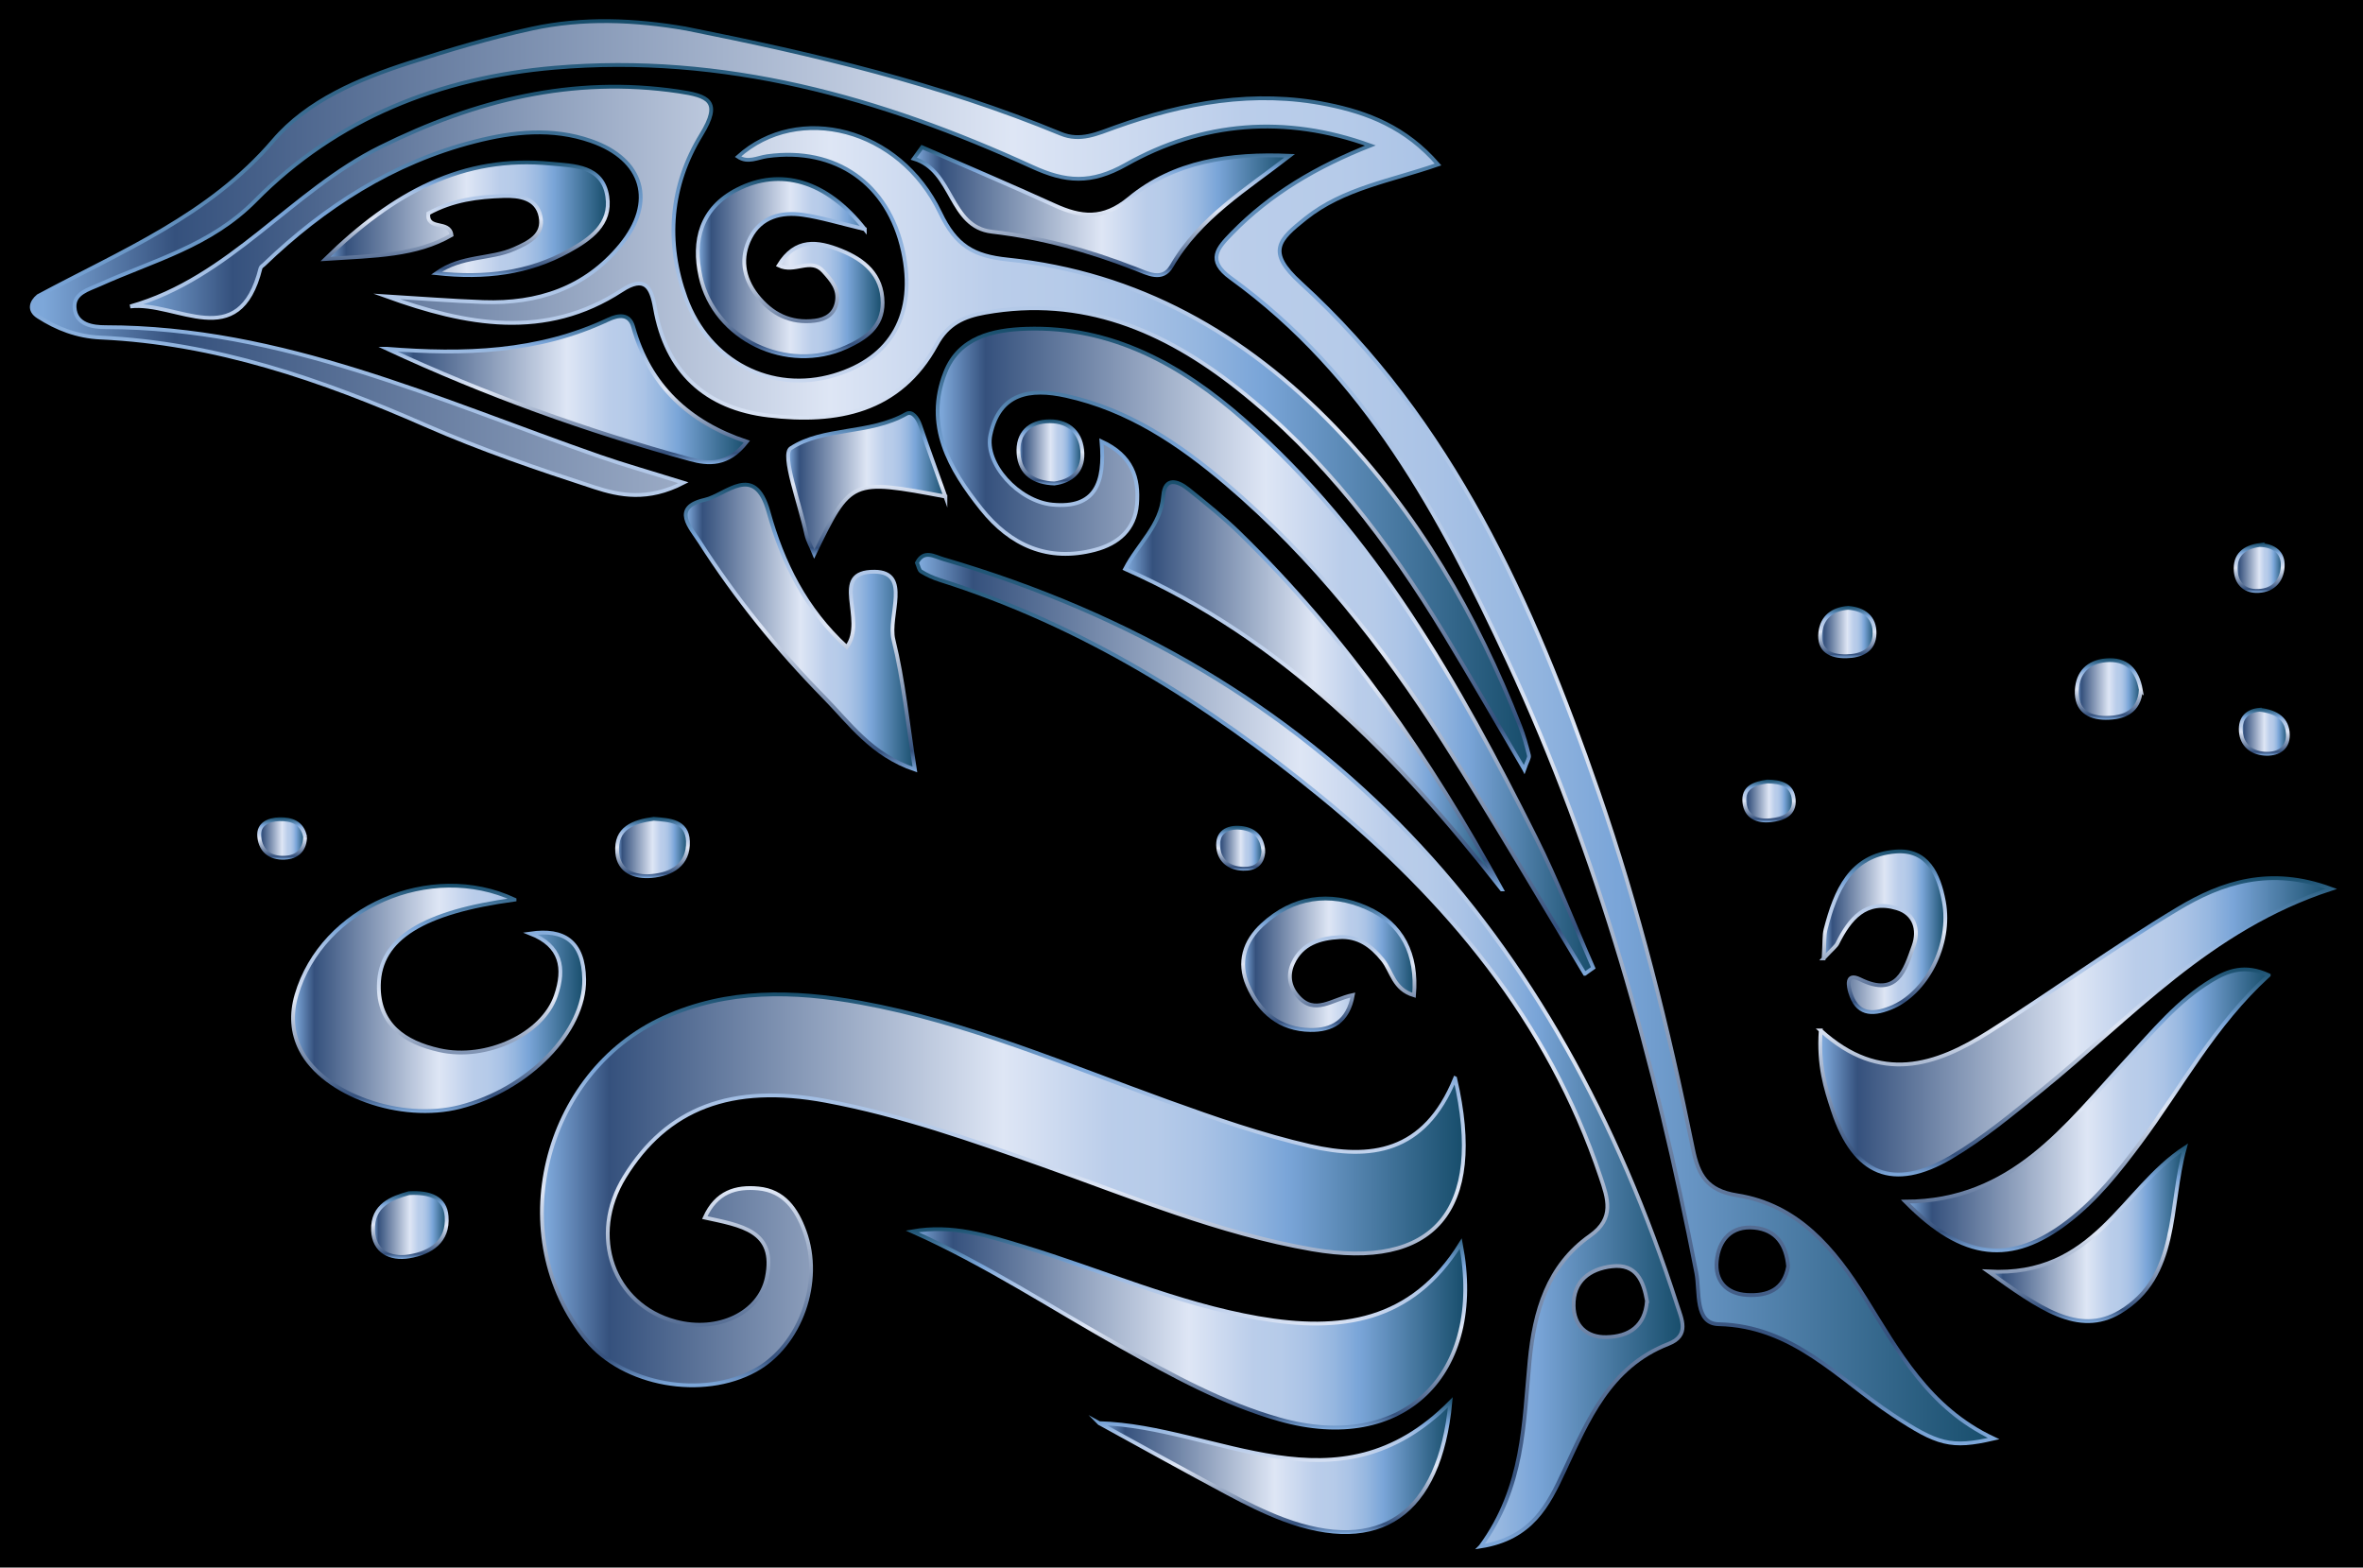 <svg xmlns="http://www.w3.org/2000/svg" viewBox="0 0 2478.519 1644.253"><path d="M0 0h2478.519v1644.253H0z"/><linearGradient id="a" gradientUnits="userSpaceOnUse" x1="33.353" y1="768.096" x2="2091.11" y2="768.096"><stop offset=".006" stop-color="#7da7d9"/><stop offset=".073" stop-color="#35517d"/><stop offset=".5" stop-color="#dee6f5"/><stop offset=".618" stop-color="#bacdea"/><stop offset=".666" stop-color="#b6cbe9"/><stop offset=".714" stop-color="#aac3e6"/><stop offset=".761" stop-color="#96b7e0"/><stop offset=".808" stop-color="#7aa5d8"/><stop offset=".809" stop-color="#7aa5d8"/><stop offset="1" stop-color="#174d6b"/></linearGradient><linearGradient id="b" gradientUnits="userSpaceOnUse" x1="1064.272" y1="1516.066" x2="1064.272" y2="20.127"><stop offset=".006" stop-color="#7da7d9"/><stop offset=".073" stop-color="#35517d"/><stop offset=".5" stop-color="#dee6f5"/><stop offset=".618" stop-color="#bacdea"/><stop offset=".666" stop-color="#b6cbe9"/><stop offset=".714" stop-color="#aac3e6"/><stop offset=".761" stop-color="#96b7e0"/><stop offset=".808" stop-color="#7aa5d8"/><stop offset=".809" stop-color="#7aa5d8"/><stop offset="1" stop-color="#174d6b"/></linearGradient><path fill="url(#a)" stroke="url(#b)" stroke-width="4" stroke-miterlimit="10" d="M719.708 30.04c133.818 26.71 266.383 57.898 392.994 110.268 20.45 8.46 38.435-.191 57.107-6.862 72.151-25.78 146.03-39.286 222.326-23.87 42.392 8.566 82.362 23.878 116.22 62.969-49.582 17.264-99 24.717-138.796 56.395-28.552 22.728-41.33 35.018-5.58 67.607C1523 441.51 1607.638 631.784 1676.366 830.303c42.373 122.392 73.599 247.974 99.353 374.828 5.578 27.47 14.589 43.676 46.22 48.65 63.767 10.026 101.9 55.75 134.263 107.595 35.072 56.182 66.757 115.595 134.907 147.614-44.765 10.345-58.795 6.185-105.585-24.731-57.48-37.979-104.72-93.47-182.942-95.266-25.238-.58-19.527-34.22-23.289-53.651-42.83-221.246-102.512-437.443-197.76-642.265-70.783-152.214-149.837-299.712-290.574-401.495-25.776-18.642-13.706-31.544 1.069-46.738 40.674-41.832 89.744-70.3 145.342-92.208-89.163-32.243-176.222-25.12-256.299 19.942-36.85 20.736-63.433 18.415-98.434 2.386C923.812 102.227 759.001 55.86 581.731 71.047 461.173 81.375 352.98 124.04 268.017 210.198c-47.31 47.975-107.267 62.831-163.867 88.407-11.139 5.034-26.772 8.851-25.966 23.68 1.01 18.562 19.458 20.893 32.55 20.9 184.794.097 349.309 76.852 518.577 135.744 25.27 8.792 51.07 16.062 87.55 27.445-37.498 19.355-66.873 13.363-93.354 4.735-59.712-19.456-119.462-39.802-176.9-65.018-109.334-48-220.766-86.494-341.135-92.014-24.61-1.128-46.096-9.486-65.437-21.96-10.386-6.697-7.301-15.513 0-21.576 87.149-46.85 179.262-84.104 246.86-163.218 35.6-41.664 89.54-64.452 142.685-81.515 42.24-13.561 84.918-26.306 128.301-35.767 53.389-11.643 107.884-9.403 161.827 0zm1155.856 1298.345c-1.947-22.513-12.405-38.428-35.604-40.624-24.25-2.295-37.257 13.282-39.304 35.092-1.931 20.58 9.95 34.164 31.566 35.475 21.783 1.322 39.026-5.398 43.342-29.943z"/><linearGradient id="c" gradientUnits="userSpaceOnUse" x1="568.442" y1="1248.094" x2="1535.373" y2="1248.094"><stop offset=".006" stop-color="#7da7d9"/><stop offset=".073" stop-color="#35517d"/><stop offset=".5" stop-color="#dee6f5"/><stop offset=".618" stop-color="#bacdea"/><stop offset=".666" stop-color="#b6cbe9"/><stop offset=".714" stop-color="#aac3e6"/><stop offset=".761" stop-color="#96b7e0"/><stop offset=".808" stop-color="#7aa5d8"/><stop offset=".809" stop-color="#7aa5d8"/><stop offset="1" stop-color="#174d6b"/></linearGradient><linearGradient id="d" gradientUnits="userSpaceOnUse" x1="1051.908" y1="1455.149" x2="1051.908" y2="1041.039"><stop offset=".006" stop-color="#7da7d9"/><stop offset=".073" stop-color="#35517d"/><stop offset=".5" stop-color="#dee6f5"/><stop offset=".618" stop-color="#bacdea"/><stop offset=".666" stop-color="#b6cbe9"/><stop offset=".714" stop-color="#aac3e6"/><stop offset=".761" stop-color="#96b7e0"/><stop offset=".808" stop-color="#7aa5d8"/><stop offset=".809" stop-color="#7aa5d8"/><stop offset="1" stop-color="#174d6b"/></linearGradient><path fill="url(#c)" stroke="url(#d)" stroke-width="4" stroke-miterlimit="10" d="M1526.25 1131.028c32.612 139.868-23.305 201.482-150.1 179.46-97.954-17.015-189.503-55.423-282.58-88.427-74.553-26.434-149.16-52.741-227.108-67.304-99.332-18.559-167.068 7.613-211.42 79.789-37.863 61.618-12.186 134.247 53.638 151.718 44.304 11.758 87.86-8.7 95.647-46.134 10.33-49.664-27.409-54.607-65.09-62.945 12.145-26.805 32.602-32.835 56.318-30.537 26.747 2.59 39.91 21.697 48.392 44.894 19.352 52.931-4.268 119.581-51.567 145.666-55.444 30.577-138.383 15.663-177.28-31.878-87.874-107.4-46.52-279.796 81.262-337.875 66.763-30.345 136.242-28.417 206.318-15.669 112.18 20.408 216.377 65.573 322.819 103.94 48.93 17.636 98.402 34.964 148.979 46.526 61.918 14.155 119.56 8.096 151.771-71.224z"/><linearGradient id="e" gradientUnits="userSpaceOnUse" x1="136.565" y1="448.974" x2="1603.768" y2="448.974"><stop offset=".006" stop-color="#7da7d9"/><stop offset=".073" stop-color="#35517d"/><stop offset=".5" stop-color="#dee6f5"/><stop offset=".618" stop-color="#bacdea"/><stop offset=".666" stop-color="#b6cbe9"/><stop offset=".714" stop-color="#aac3e6"/><stop offset=".761" stop-color="#96b7e0"/><stop offset=".808" stop-color="#7aa5d8"/><stop offset=".809" stop-color="#7aa5d8"/><stop offset="1" stop-color="#174d6b"/></linearGradient><linearGradient id="f" gradientUnits="userSpaceOnUse" x1="870.894" y1="811.746" x2="870.894" y2="88.933"><stop offset=".006" stop-color="#7da7d9"/><stop offset=".073" stop-color="#35517d"/><stop offset=".5" stop-color="#dee6f5"/><stop offset=".618" stop-color="#bacdea"/><stop offset=".666" stop-color="#b6cbe9"/><stop offset=".714" stop-color="#aac3e6"/><stop offset=".761" stop-color="#96b7e0"/><stop offset=".808" stop-color="#7aa5d8"/><stop offset=".809" stop-color="#7aa5d8"/><stop offset="1" stop-color="#174d6b"/></linearGradient><path fill="url(#e)" stroke="url(#f)" stroke-width="4" stroke-miterlimit="10" d="M1598.745 807.016c-28.975-49.24-55.583-95.607-83.29-141.308-59.017-97.343-127.382-187.253-217.318-258.32-77.333-61.11-162.937-97.581-264.794-79.413-22.51 4.015-39.193 11.65-51.07 33.452-38.501 70.677-104.437 82.82-176.082 74.419-66.203-7.764-107.58-45.922-119.216-112.964-3.865-22.265-10.76-33.988-34.848-18.301-80.261 52.267-163.429 36.312-246.702 6.279 33.877 2.04 67.73 4.754 101.637 5.972 56.799 2.042 106.743-14.483 143.805-59.534 37.287-45.325 24.19-90.262-30.954-109.44-40.7-14.153-81.675-9.775-122.158.628-85.71 22.023-157.577 68.175-220.81 128.91-1.295 1.244-3.313 2.355-3.684 3.852-22.478 90.728-88.199 34.416-136.696 40.19 104.75-29.672 168.937-120.853 262.428-167.128 99.338-49.17 201.277-74.798 312.358-58.462 31.661 4.656 45.921 10.03 24.163 45.544-32.488 53.026-37.764 112.055-16.287 171.144 24.38 67.076 90.254 100.55 155.484 81.213 60.614-17.968 86.694-64.845 72.445-130.213-15.465-70.949-70.467-109.566-142.379-99.687-10.298 1.415-20.36 7.484-30.733.527 63.338-56.893 169.586-30.489 212.04 58.701 16.603 34.88 35.177 45.462 70.885 49.162 136.278 14.122 248.928 78.122 342.77 175.448 87.146 90.381 149.08 197.22 194.608 313.8 3.893 9.966 6.814 20.37 9.319 30.78.656 2.73-1.944 6.243-4.921 14.75z"/><linearGradient id="g" gradientUnits="userSpaceOnUse" x1="983.456" y1="683.098" x2="1671.135" y2="683.098"><stop offset=".006" stop-color="#7da7d9"/><stop offset=".073" stop-color="#35517d"/><stop offset=".5" stop-color="#dee6f5"/><stop offset=".618" stop-color="#bacdea"/><stop offset=".666" stop-color="#b6cbe9"/><stop offset=".714" stop-color="#aac3e6"/><stop offset=".761" stop-color="#96b7e0"/><stop offset=".808" stop-color="#7aa5d8"/><stop offset=".809" stop-color="#7aa5d8"/><stop offset="1" stop-color="#174d6b"/></linearGradient><linearGradient id="h" gradientUnits="userSpaceOnUse" x1="1327.538" y1="1024.361" x2="1327.538" y2="342.712"><stop offset=".006" stop-color="#7da7d9"/><stop offset=".073" stop-color="#35517d"/><stop offset=".5" stop-color="#dee6f5"/><stop offset=".618" stop-color="#bacdea"/><stop offset=".666" stop-color="#b6cbe9"/><stop offset=".714" stop-color="#aac3e6"/><stop offset=".761" stop-color="#96b7e0"/><stop offset=".808" stop-color="#7aa5d8"/><stop offset=".809" stop-color="#7aa5d8"/><stop offset="1" stop-color="#174d6b"/></linearGradient><path fill="url(#g)" stroke="url(#h)" stroke-width="4" stroke-miterlimit="10" d="M1662.27 1021.484c-49.148-81.142-96.822-163.224-147.817-243.188-63.918-100.23-137.042-193.262-228.18-270.803-49.698-42.283-103.058-77.98-168.151-92.298-37.747-8.302-69.797-3.081-79.243 40.696-6.635 30.75 29.642 70.006 64.84 73.43 45.194 4.397 55.534-22.722 51.65-66.291 32.438 14.943 39.42 38.498 37.234 65.774-2.13 26.56-19.628 41.563-44.218 48.018-49.292 12.939-88.538-4.91-118.994-42.988-33.47-41.848-59.802-87.628-37.92-143.227 14.478-36.783 49.893-44.608 84.93-45.748 90.016-2.928 163.026 38.096 227.894 95.003 137.853 120.934 225.74 277.438 306.453 438.456 22.32 44.526 40.375 91.19 60.387 136.872l-8.865 6.294z"/><linearGradient id="i" gradientUnits="userSpaceOnUse" x1="961.773" y1="1102.078" x2="1764.84" y2="1102.078"><stop offset=".006" stop-color="#7da7d9"/><stop offset=".073" stop-color="#35517d"/><stop offset=".5" stop-color="#dee6f5"/><stop offset=".618" stop-color="#bacdea"/><stop offset=".666" stop-color="#b6cbe9"/><stop offset=".714" stop-color="#aac3e6"/><stop offset=".761" stop-color="#96b7e0"/><stop offset=".808" stop-color="#7aa5d8"/><stop offset=".809" stop-color="#7aa5d8"/><stop offset="1" stop-color="#174d6b"/></linearGradient><linearGradient id="j" gradientUnits="userSpaceOnUse" x1="1363.196" y1="1624.856" x2="1363.196" y2="580.03"><stop offset=".006" stop-color="#7da7d9"/><stop offset=".073" stop-color="#35517d"/><stop offset=".5" stop-color="#dee6f5"/><stop offset=".618" stop-color="#bacdea"/><stop offset=".666" stop-color="#b6cbe9"/><stop offset=".714" stop-color="#aac3e6"/><stop offset=".761" stop-color="#96b7e0"/><stop offset=".808" stop-color="#7aa5d8"/><stop offset=".809" stop-color="#7aa5d8"/><stop offset="1" stop-color="#174d6b"/></linearGradient><path fill="url(#i)" stroke="url(#j)" stroke-width="4" stroke-miterlimit="10" d="M1553.046 1622.127c45.482-62.3 45.036-129.36 51.355-194.623 5.032-51.966 18.7-99.725 63.39-131.252 26.114-18.421 18.553-39.159 10.978-61.768-54.98-164.094-161.463-291.098-292.67-398.483-120.209-98.385-250.729-180.372-400.491-227.653-6.76-2.135-13.383-5.192-19.421-8.88-2.346-1.434-2.892-5.813-4.414-9.198 7.259-13.983 18.29-6.524 27.5-3.839 402.348 117.327 644.464 392.478 769.826 782.366 4.793 14.91 13.54 32.065-9.073 40.875-61.644 24.014-84.378 79.622-109.568 133.482-16.548 35.38-33.692 70.505-87.412 78.973zm174.47-257.526c-3.66-20.987-11.19-39.285-36.766-36.327-23.464 2.714-40.683 15.606-40.202 41.421.385 20.658 13.355 33.284 34.306 32.884 23.966-.456 40.634-11.538 42.662-37.978z"/><linearGradient id="k" gradientUnits="userSpaceOnUse" x1="956.8" y1="1393.413" x2="1536.877" y2="1393.413"><stop offset=".006" stop-color="#7da7d9"/><stop offset=".073" stop-color="#35517d"/><stop offset=".5" stop-color="#dee6f5"/><stop offset=".618" stop-color="#bacdea"/><stop offset=".666" stop-color="#b6cbe9"/><stop offset=".714" stop-color="#aac3e6"/><stop offset=".761" stop-color="#96b7e0"/><stop offset=".808" stop-color="#7aa5d8"/><stop offset=".809" stop-color="#7aa5d8"/><stop offset="1" stop-color="#174d6b"/></linearGradient><linearGradient id="l" gradientUnits="userSpaceOnUse" x1="1244.464" y1="1499.508" x2="1244.464" y2="1287.319"><stop offset=".006" stop-color="#7da7d9"/><stop offset=".073" stop-color="#35517d"/><stop offset=".5" stop-color="#dee6f5"/><stop offset=".618" stop-color="#bacdea"/><stop offset=".666" stop-color="#b6cbe9"/><stop offset=".714" stop-color="#aac3e6"/><stop offset=".761" stop-color="#96b7e0"/><stop offset=".808" stop-color="#7aa5d8"/><stop offset=".809" stop-color="#7aa5d8"/><stop offset="1" stop-color="#174d6b"/></linearGradient><path fill="url(#k)" stroke="url(#l)" stroke-width="4" stroke-miterlimit="10" d="M956.8 1291.654c42.027-7.536 79.153 4.606 116.639 15.97 82.198 24.918 161.117 60.093 246.572 75.003 85.707 14.955 160.882 4.612 212.164-78.284 26.393 137.988-61.221 221.155-190.145 184.51-59.075-16.79-112.524-46.207-165.747-76.05-72.674-40.75-142.47-86.782-219.483-121.149z"/><linearGradient id="m" gradientUnits="userSpaceOnUse" x1="1909.209" y1="1076.583" x2="2445.166" y2="1076.583"><stop offset=".006" stop-color="#7da7d9"/><stop offset=".073" stop-color="#35517d"/><stop offset=".5" stop-color="#dee6f5"/><stop offset=".618" stop-color="#bacdea"/><stop offset=".666" stop-color="#b6cbe9"/><stop offset=".714" stop-color="#aac3e6"/><stop offset=".761" stop-color="#96b7e0"/><stop offset=".808" stop-color="#7aa5d8"/><stop offset=".809" stop-color="#7aa5d8"/><stop offset="1" stop-color="#174d6b"/></linearGradient><linearGradient id="n" gradientUnits="userSpaceOnUse" x1="2179.234" y1="1234.033" x2="2179.234" y2="919.134"><stop offset=".006" stop-color="#7da7d9"/><stop offset=".073" stop-color="#35517d"/><stop offset=".5" stop-color="#dee6f5"/><stop offset=".618" stop-color="#bacdea"/><stop offset=".666" stop-color="#b6cbe9"/><stop offset=".714" stop-color="#aac3e6"/><stop offset=".761" stop-color="#96b7e0"/><stop offset=".808" stop-color="#7aa5d8"/><stop offset=".809" stop-color="#7aa5d8"/><stop offset="1" stop-color="#174d6b"/></linearGradient><path fill="url(#m)" stroke="url(#n)" stroke-width="4" stroke-miterlimit="10" d="M1909.72 1080.91c62.717 56.824 120.748 36.938 176.764 1.467 66.62-42.186 130.587-88.68 198.172-129.189 45.855-27.485 96.416-44.5 160.51-20.82-128.168 41.743-209.856 135.072-303.943 211.284-30.583 24.772-61.177 50.356-94.912 70.23-60.521 35.654-101.483 18.452-123.73-48.69-7.812-23.575-15.438-47.616-12.861-84.283z"/><linearGradient id="o" gradientUnits="userSpaceOnUse" x1="307.372" y1="1047.238" x2="612.748" y2="1047.238"><stop offset=".006" stop-color="#7da7d9"/><stop offset=".073" stop-color="#35517d"/><stop offset=".5" stop-color="#dee6f5"/><stop offset=".618" stop-color="#bacdea"/><stop offset=".666" stop-color="#b6cbe9"/><stop offset=".714" stop-color="#aac3e6"/><stop offset=".761" stop-color="#96b7e0"/><stop offset=".808" stop-color="#7aa5d8"/><stop offset=".809" stop-color="#7aa5d8"/><stop offset="1" stop-color="#174d6b"/></linearGradient><linearGradient id="p" gradientUnits="userSpaceOnUse" x1="460.06" y1="1167.487" x2="460.06" y2="926.989"><stop offset=".006" stop-color="#7da7d9"/><stop offset=".073" stop-color="#35517d"/><stop offset=".5" stop-color="#dee6f5"/><stop offset=".618" stop-color="#bacdea"/><stop offset=".666" stop-color="#b6cbe9"/><stop offset=".714" stop-color="#aac3e6"/><stop offset=".761" stop-color="#96b7e0"/><stop offset=".808" stop-color="#7aa5d8"/><stop offset=".809" stop-color="#7aa5d8"/><stop offset="1" stop-color="#174d6b"/></linearGradient><path fill="url(#o)" stroke="url(#p)" stroke-width="4" stroke-miterlimit="10" d="M539.683 943.641c-95.692 12.957-141.391 40.727-142.314 89.58-.783 41.476 27.168 60.191 63.541 68.36 49.18 11.047 108.114-16.492 122.061-56.93 10.076-29.21 5.692-52.731-26.584-65.446 35.061-5.062 55.712 7.985 56.352 48.116.868 54.529-58.22 115.286-130.36 133.764-61.966 15.873-142.72-12.817-166.895-59.713-9.482-18.394-10.207-38.02-4.48-57.713 26.63-91.56 140.362-141.243 228.68-100.018z"/><linearGradient id="q" gradientUnits="userSpaceOnUse" x1="1180.107" y1="719.331" x2="1575.091" y2="719.331"><stop offset=".006" stop-color="#7da7d9"/><stop offset=".073" stop-color="#35517d"/><stop offset=".5" stop-color="#dee6f5"/><stop offset=".618" stop-color="#bacdea"/><stop offset=".666" stop-color="#b6cbe9"/><stop offset=".714" stop-color="#aac3e6"/><stop offset=".761" stop-color="#96b7e0"/><stop offset=".808" stop-color="#7aa5d8"/><stop offset=".809" stop-color="#7aa5d8"/><stop offset="1" stop-color="#174d6b"/></linearGradient><linearGradient id="r" gradientUnits="userSpaceOnUse" x1="1377.101" y1="934.153" x2="1377.101" y2="503.741"><stop offset=".006" stop-color="#7da7d9"/><stop offset=".073" stop-color="#35517d"/><stop offset=".5" stop-color="#dee6f5"/><stop offset=".618" stop-color="#bacdea"/><stop offset=".666" stop-color="#b6cbe9"/><stop offset=".714" stop-color="#aac3e6"/><stop offset=".761" stop-color="#96b7e0"/><stop offset=".808" stop-color="#7aa5d8"/><stop offset=".809" stop-color="#7aa5d8"/><stop offset="1" stop-color="#174d6b"/></linearGradient><path fill="url(#q)" stroke="url(#r)" stroke-width="4" stroke-miterlimit="10" d="M1575.09 932.92c-108.977-139.285-229.389-262.963-394.983-336.14 13.777-26.69 37.59-45.554 39.943-76.522 1.55-20.382 15.41-15.961 26.601-6.938 18.145 14.628 36.436 29.266 53.101 45.506 112.453 109.583 200.781 237.091 275.339 374.094z"/><linearGradient id="s" gradientUnits="userSpaceOnUse" x1="1998.574" y1="1164.234" x2="2379.622" y2="1164.234"><stop offset=".006" stop-color="#7da7d9"/><stop offset=".073" stop-color="#35517d"/><stop offset=".5" stop-color="#dee6f5"/><stop offset=".618" stop-color="#bacdea"/><stop offset=".666" stop-color="#b6cbe9"/><stop offset=".714" stop-color="#aac3e6"/><stop offset=".761" stop-color="#96b7e0"/><stop offset=".808" stop-color="#7aa5d8"/><stop offset=".809" stop-color="#7aa5d8"/><stop offset="1" stop-color="#174d6b"/></linearGradient><linearGradient id="t" gradientUnits="userSpaceOnUse" x1="2188.504" y1="1313.574" x2="2188.504" y2="1014.893"><stop offset=".006" stop-color="#7da7d9"/><stop offset=".073" stop-color="#35517d"/><stop offset=".5" stop-color="#dee6f5"/><stop offset=".618" stop-color="#bacdea"/><stop offset=".666" stop-color="#b6cbe9"/><stop offset=".714" stop-color="#aac3e6"/><stop offset=".761" stop-color="#96b7e0"/><stop offset=".808" stop-color="#7aa5d8"/><stop offset=".809" stop-color="#7aa5d8"/><stop offset="1" stop-color="#174d6b"/></linearGradient><path fill="url(#s)" stroke="url(#t)" stroke-width="4" stroke-miterlimit="10" d="M2379.622 1022.944c-57.616 52.417-91.462 117.4-134.685 175.481-22.504 30.241-45.725 59.681-75.803 82.806-59.152 45.48-109.812 40.849-170.56-20.77 112.021-.37 168.192-79.808 231.657-148.278 27.95-30.155 53.941-62.382 89.74-83.896 16.65-10.008 34.543-16.953 59.651-5.343z"/><linearGradient id="u" gradientUnits="userSpaceOnUse" x1="719.273" y1="657.767" x2="959.613" y2="657.767"><stop offset=".006" stop-color="#7da7d9"/><stop offset=".073" stop-color="#35517d"/><stop offset=".5" stop-color="#dee6f5"/><stop offset=".618" stop-color="#bacdea"/><stop offset=".666" stop-color="#b6cbe9"/><stop offset=".714" stop-color="#aac3e6"/><stop offset=".761" stop-color="#96b7e0"/><stop offset=".808" stop-color="#7aa5d8"/><stop offset=".809" stop-color="#7aa5d8"/><stop offset="1" stop-color="#174d6b"/></linearGradient><linearGradient id="v" gradientUnits="userSpaceOnUse" x1="839.688" y1="810.138" x2="839.688" y2="506.354"><stop offset=".006" stop-color="#7da7d9"/><stop offset=".073" stop-color="#35517d"/><stop offset=".5" stop-color="#dee6f5"/><stop offset=".618" stop-color="#bacdea"/><stop offset=".666" stop-color="#b6cbe9"/><stop offset=".714" stop-color="#aac3e6"/><stop offset=".761" stop-color="#96b7e0"/><stop offset=".808" stop-color="#7aa5d8"/><stop offset=".809" stop-color="#7aa5d8"/><stop offset="1" stop-color="#174d6b"/></linearGradient><path fill="url(#u)" stroke="url(#v)" stroke-width="4" stroke-miterlimit="10" d="M888.167 678.727c21.734-28.966-19.373-79.504 29.267-79.025 38.516.38 13.567 46.512 19.674 71.265 10.553 42.77 14.773 87.104 22.505 136.213-45.596-15.482-68.39-48.648-95.16-75.871-48.982-49.811-92.862-104.12-130.588-163.005-9.357-14.605-30.138-36.004 5.41-44.04 22.341-5.051 52.313-39.718 66.783 12.69 14.684 53.183 38.729 101.977 82.11 141.773z"/><linearGradient id="w" gradientUnits="userSpaceOnUse" x1="406.023" y1="408.273" x2="783.328" y2="408.273"><stop offset=".006" stop-color="#7da7d9"/><stop offset=".073" stop-color="#35517d"/><stop offset=".5" stop-color="#dee6f5"/><stop offset=".618" stop-color="#bacdea"/><stop offset=".666" stop-color="#b6cbe9"/><stop offset=".714" stop-color="#aac3e6"/><stop offset=".761" stop-color="#96b7e0"/><stop offset=".808" stop-color="#7aa5d8"/><stop offset=".809" stop-color="#7aa5d8"/><stop offset="1" stop-color="#174d6b"/></linearGradient><linearGradient id="x" gradientUnits="userSpaceOnUse" x1="590.847" y1="486.88" x2="590.847" y2="329.667"><stop offset=".006" stop-color="#7da7d9"/><stop offset=".073" stop-color="#35517d"/><stop offset=".5" stop-color="#dee6f5"/><stop offset=".618" stop-color="#bacdea"/><stop offset=".666" stop-color="#b6cbe9"/><stop offset=".714" stop-color="#aac3e6"/><stop offset=".761" stop-color="#96b7e0"/><stop offset=".808" stop-color="#7aa5d8"/><stop offset=".809" stop-color="#7aa5d8"/><stop offset="1" stop-color="#174d6b"/></linearGradient><path fill="url(#w)" stroke="url(#x)" stroke-width="4" stroke-miterlimit="10" d="M406.023 365.87c80.423 6.405 158.17 4.148 232.026-30.627 10.354-4.875 22.11-6.757 26.072 7.617 16.932 61.43 58.496 100.238 119.207 120.438-19.76 25.493-40.82 23.496-59.298 18.456-108.685-29.65-214.437-67.87-318.007-115.885z"/><linearGradient id="y" gradientUnits="userSpaceOnUse" x1="1153.017" y1="1539.032" x2="1521.227" y2="1539.032"><stop offset=".006" stop-color="#7da7d9"/><stop offset=".073" stop-color="#35517d"/><stop offset=".5" stop-color="#dee6f5"/><stop offset=".618" stop-color="#bacdea"/><stop offset=".666" stop-color="#b6cbe9"/><stop offset=".714" stop-color="#aac3e6"/><stop offset=".761" stop-color="#96b7e0"/><stop offset=".808" stop-color="#7aa5d8"/><stop offset=".809" stop-color="#7aa5d8"/><stop offset="1" stop-color="#174d6b"/></linearGradient><linearGradient id="z" gradientUnits="userSpaceOnUse" x1="1334.265" y1="1609.129" x2="1334.265" y2="1465.553"><stop offset=".006" stop-color="#7da7d9"/><stop offset=".073" stop-color="#35517d"/><stop offset=".5" stop-color="#dee6f5"/><stop offset=".618" stop-color="#bacdea"/><stop offset=".666" stop-color="#b6cbe9"/><stop offset=".714" stop-color="#aac3e6"/><stop offset=".761" stop-color="#96b7e0"/><stop offset=".808" stop-color="#7aa5d8"/><stop offset=".809" stop-color="#7aa5d8"/><stop offset="1" stop-color="#174d6b"/></linearGradient><path fill="url(#y)" stroke="url(#z)" stroke-width="4" stroke-miterlimit="10" d="M1153.017 1492.803c124.085 3.44 249.405 98.074 368.21-21.868-11.13 117.992-74.513 160.574-175.09 122.826-20.066-7.531-39.44-17.246-58.387-27.355-45.149-24.089-89.85-49.015-134.733-73.603z"/><linearGradient id="A" gradientUnits="userSpaceOnUse" x1="958.451" y1="221.526" x2="1352.729" y2="221.526"><stop offset=".006" stop-color="#7da7d9"/><stop offset=".073" stop-color="#35517d"/><stop offset=".5" stop-color="#dee6f5"/><stop offset=".618" stop-color="#bacdea"/><stop offset=".666" stop-color="#b6cbe9"/><stop offset=".714" stop-color="#aac3e6"/><stop offset=".761" stop-color="#96b7e0"/><stop offset=".808" stop-color="#7aa5d8"/><stop offset=".809" stop-color="#7aa5d8"/><stop offset="1" stop-color="#174d6b"/></linearGradient><linearGradient id="B" gradientUnits="userSpaceOnUse" x1="1156.718" y1="290.659" x2="1156.718" y2="151.915"><stop offset=".006" stop-color="#7da7d9"/><stop offset=".073" stop-color="#35517d"/><stop offset=".5" stop-color="#dee6f5"/><stop offset=".618" stop-color="#bacdea"/><stop offset=".666" stop-color="#b6cbe9"/><stop offset=".714" stop-color="#aac3e6"/><stop offset=".761" stop-color="#96b7e0"/><stop offset=".808" stop-color="#7aa5d8"/><stop offset=".809" stop-color="#7aa5d8"/><stop offset="1" stop-color="#174d6b"/></linearGradient><path fill="url(#A)" stroke="url(#B)" stroke-width="4" stroke-miterlimit="10" d="M1352.729 163.397c-45.31 35.234-94.303 64.534-123.899 115.724-9.486 16.407-24.957 7.767-38.327 2.567-48.476-18.857-97.827-32.51-150.085-38.624-45.095-5.277-40.073-64.06-81.967-76.646l8.674-12.024c46.312 20.243 92.853 39.98 138.848 60.919 27.908 12.704 50.829 15.633 78.25-7.052 47.317-39.145 106.228-47.603 168.506-44.864z"/><linearGradient id="C" gradientUnits="userSpaceOnUse" x1="731.869" y1="280.759" x2="925.742" y2="280.759"><stop offset=".006" stop-color="#7da7d9"/><stop offset=".073" stop-color="#35517d"/><stop offset=".5" stop-color="#dee6f5"/><stop offset=".618" stop-color="#bacdea"/><stop offset=".666" stop-color="#b6cbe9"/><stop offset=".714" stop-color="#aac3e6"/><stop offset=".761" stop-color="#96b7e0"/><stop offset=".808" stop-color="#7aa5d8"/><stop offset=".809" stop-color="#7aa5d8"/><stop offset="1" stop-color="#174d6b"/></linearGradient><linearGradient id="D" gradientUnits="userSpaceOnUse" x1="828.806" y1="375.699" x2="828.806" y2="185.819"><stop offset=".006" stop-color="#7da7d9"/><stop offset=".073" stop-color="#35517d"/><stop offset=".5" stop-color="#dee6f5"/><stop offset=".618" stop-color="#bacdea"/><stop offset=".666" stop-color="#b6cbe9"/><stop offset=".714" stop-color="#aac3e6"/><stop offset=".761" stop-color="#96b7e0"/><stop offset=".808" stop-color="#7aa5d8"/><stop offset=".809" stop-color="#7aa5d8"/><stop offset="1" stop-color="#174d6b"/></linearGradient><path fill="url(#C)" stroke="url(#D)" stroke-width="4" stroke-miterlimit="10" d="M907.074 240.368c-26.985-6.404-45.716-12.244-64.892-15.037-22.595-3.292-43.963 2.109-55.215 23.967-10.645 20.68-7.619 41.86 6.936 60.459 15.399 19.678 35.347 29.784 60.826 26.646 11.582-1.426 20.384-6.977 22.894-19.062 2.892-13.921-5.19-22.955-13.93-32.713-13.526-15.104-30.024 2.208-46.99-6.23 17.68-28.882 41.055-25.37 65.086-15.805 24.67 9.82 43.721 25.567 43.951 54.866.2 25.48-17.77 37.435-38.136 46.672-61.762 28.01-138.412-8.122-152.843-74.02-8.265-37.736.198-71.586 38.25-91.23 45.303-23.385 93.893-9.76 134.063 41.487z"/><linearGradient id="E" gradientUnits="userSpaceOnUse" x1="341.405" y1="229.463" x2="637.568" y2="229.463"><stop offset=".006" stop-color="#7da7d9"/><stop offset=".073" stop-color="#35517d"/><stop offset=".5" stop-color="#dee6f5"/><stop offset=".618" stop-color="#bacdea"/><stop offset=".666" stop-color="#b6cbe9"/><stop offset=".714" stop-color="#aac3e6"/><stop offset=".761" stop-color="#96b7e0"/><stop offset=".808" stop-color="#7aa5d8"/><stop offset=".809" stop-color="#7aa5d8"/><stop offset="1" stop-color="#174d6b"/></linearGradient><linearGradient id="F" gradientUnits="userSpaceOnUse" x1="487.861" y1="290.545" x2="487.861" y2="168.382"><stop offset=".006" stop-color="#7da7d9"/><stop offset=".073" stop-color="#35517d"/><stop offset=".5" stop-color="#dee6f5"/><stop offset=".618" stop-color="#bacdea"/><stop offset=".666" stop-color="#b6cbe9"/><stop offset=".714" stop-color="#aac3e6"/><stop offset=".761" stop-color="#96b7e0"/><stop offset=".808" stop-color="#7aa5d8"/><stop offset=".809" stop-color="#7aa5d8"/><stop offset="1" stop-color="#174d6b"/></linearGradient><path fill="url(#E)" stroke="url(#F)" stroke-width="4" stroke-miterlimit="10" d="M341.405 271.657c71.367-69.795 144.355-109.023 236.49-99.993 24.422 2.393 54.235 2.05 59.118 34.492 4.37 29.031-17.825 44.611-40.49 57.089-42.22 23.242-87.517 28.901-138.814 23.297 26.693-18.934 56.704-14.234 81.643-25.4 15.064-6.746 31.59-14.376 27.604-34.071-3.934-19.437-22.434-21.943-38.632-21.45-26.74.814-53.38 4.073-79.1 18.223-1.754 18.646 22.349 6.52 24.351 22.82-37.378 21.456-79.484 21.657-132.17 24.993z"/><linearGradient id="G" gradientUnits="userSpaceOnUse" x1="2085.501" y1="1294.886" x2="2291.668" y2="1294.886"><stop offset=".006" stop-color="#7da7d9"/><stop offset=".073" stop-color="#35517d"/><stop offset=".5" stop-color="#dee6f5"/><stop offset=".618" stop-color="#bacdea"/><stop offset=".666" stop-color="#b6cbe9"/><stop offset=".714" stop-color="#aac3e6"/><stop offset=".761" stop-color="#96b7e0"/><stop offset=".808" stop-color="#7aa5d8"/><stop offset=".809" stop-color="#7aa5d8"/><stop offset="1" stop-color="#174d6b"/></linearGradient><linearGradient id="H" gradientUnits="userSpaceOnUse" x1="2186.87" y1="1387.81" x2="2186.87" y2="1199.397"><stop offset=".006" stop-color="#7da7d9"/><stop offset=".073" stop-color="#35517d"/><stop offset=".5" stop-color="#dee6f5"/><stop offset=".618" stop-color="#bacdea"/><stop offset=".666" stop-color="#b6cbe9"/><stop offset=".714" stop-color="#aac3e6"/><stop offset=".761" stop-color="#96b7e0"/><stop offset=".808" stop-color="#7aa5d8"/><stop offset=".809" stop-color="#7aa5d8"/><stop offset="1" stop-color="#174d6b"/></linearGradient><path fill="url(#G)" stroke="url(#H)" stroke-width="4" stroke-miterlimit="10" d="M2291.668 1203.963c-17.008 61.113-5.853 135.133-68.217 172.25-43.365 25.81-84.837-4.542-137.95-42.483 111.782 6.258 139.494-86.356 206.167-129.767z"/><linearGradient id="I" gradientUnits="userSpaceOnUse" x1="1303.91" y1="1011.438" x2="1483.656" y2="1011.438"><stop offset=".006" stop-color="#7da7d9"/><stop offset=".073" stop-color="#35517d"/><stop offset=".5" stop-color="#dee6f5"/><stop offset=".618" stop-color="#bacdea"/><stop offset=".666" stop-color="#b6cbe9"/><stop offset=".714" stop-color="#aac3e6"/><stop offset=".761" stop-color="#96b7e0"/><stop offset=".808" stop-color="#7aa5d8"/><stop offset=".809" stop-color="#7aa5d8"/><stop offset="1" stop-color="#174d6b"/></linearGradient><linearGradient id="J" gradientUnits="userSpaceOnUse" x1="1393.783" y1="1082.404" x2="1393.783" y2="940.473"><stop offset=".006" stop-color="#7da7d9"/><stop offset=".073" stop-color="#35517d"/><stop offset=".5" stop-color="#dee6f5"/><stop offset=".618" stop-color="#bacdea"/><stop offset=".666" stop-color="#b6cbe9"/><stop offset=".714" stop-color="#aac3e6"/><stop offset=".761" stop-color="#96b7e0"/><stop offset=".808" stop-color="#7aa5d8"/><stop offset=".809" stop-color="#7aa5d8"/><stop offset="1" stop-color="#174d6b"/></linearGradient><path fill="url(#I)" stroke="url(#J)" stroke-width="4" stroke-miterlimit="10" d="M1483.151 1044.046c-21.61-6.391-23.192-25.2-32.832-37.217-11.908-14.843-25.839-24.914-45.388-23.82-20.4 1.141-39.294 6.782-48.709 27.181-5.57 12.067-4.122 24.247 5.197 34.88 17.565 20.04 35.43 3.306 57.558-1.351-5.021 28.32-22.383 36.974-44.481 36.678-31.935-.428-53.535-18.67-65.75-46.94-10.374-24.012-3.486-46.055 15.199-63.318 32.269-29.814 70.793-35.107 109.54-17.929 37.623 16.679 53.272 48.694 49.666 91.836z"/><linearGradient id="K" gradientUnits="userSpaceOnUse" x1="826.638" y1="507.195" x2="991.633" y2="507.195"><stop offset=".006" stop-color="#7da7d9"/><stop offset=".073" stop-color="#35517d"/><stop offset=".5" stop-color="#dee6f5"/><stop offset=".618" stop-color="#bacdea"/><stop offset=".666" stop-color="#b6cbe9"/><stop offset=".714" stop-color="#aac3e6"/><stop offset=".761" stop-color="#96b7e0"/><stop offset=".808" stop-color="#7aa5d8"/><stop offset=".809" stop-color="#7aa5d8"/><stop offset="1" stop-color="#174d6b"/></linearGradient><linearGradient id="L" gradientUnits="userSpaceOnUse" x1="909.662" y1="586.037" x2="909.662" y2="431.239"><stop offset=".006" stop-color="#7da7d9"/><stop offset=".073" stop-color="#35517d"/><stop offset=".5" stop-color="#dee6f5"/><stop offset=".618" stop-color="#bacdea"/><stop offset=".666" stop-color="#b6cbe9"/><stop offset=".714" stop-color="#aac3e6"/><stop offset=".761" stop-color="#96b7e0"/><stop offset=".808" stop-color="#7aa5d8"/><stop offset=".809" stop-color="#7aa5d8"/><stop offset="1" stop-color="#174d6b"/></linearGradient><path fill="url(#K)" stroke="url(#L)" stroke-width="4" stroke-miterlimit="10" d="M991.633 520.857c-99.125-18.643-99.125-18.643-137.549 60.294-3.241-7.887-6.959-14.139-8.383-20.875-6.603-31.225-26.302-83.501-16.267-90.09 34.178-22.437 82.657-14.143 121.164-36.078 6.154-3.506 11.894 4.229 14.475 11.83 8.393 24.72 17.398 49.23 26.56 74.92z"/><linearGradient id="M" gradientUnits="userSpaceOnUse" x1="1912.76" y1="977.349" x2="2040.439" y2="977.349"><stop offset=".006" stop-color="#7da7d9"/><stop offset=".073" stop-color="#35517d"/><stop offset=".5" stop-color="#dee6f5"/><stop offset=".618" stop-color="#bacdea"/><stop offset=".666" stop-color="#b6cbe9"/><stop offset=".714" stop-color="#aac3e6"/><stop offset=".761" stop-color="#96b7e0"/><stop offset=".808" stop-color="#7aa5d8"/><stop offset=".809" stop-color="#7aa5d8"/><stop offset="1" stop-color="#174d6b"/></linearGradient><linearGradient id="N" gradientUnits="userSpaceOnUse" x1="1976.424" y1="1063.647" x2="1976.424" y2="891.05"><stop offset=".006" stop-color="#7da7d9"/><stop offset=".073" stop-color="#35517d"/><stop offset=".5" stop-color="#dee6f5"/><stop offset=".618" stop-color="#bacdea"/><stop offset=".666" stop-color="#b6cbe9"/><stop offset=".714" stop-color="#aac3e6"/><stop offset=".761" stop-color="#96b7e0"/><stop offset=".808" stop-color="#7aa5d8"/><stop offset=".809" stop-color="#7aa5d8"/><stop offset="1" stop-color="#174d6b"/></linearGradient><path fill="url(#M)" stroke="url(#N)" stroke-width="4" stroke-miterlimit="10" d="M1912.76 1005.355c1.088-17.145.447-24.243 2.129-30.74 10.322-39.866 25.88-77.638 73.426-81.384 33.397-2.632 45.267 23.923 50.564 52.334 8.445 45.29-18.424 96.693-55.986 111.657-20.463 8.152-35.403 6.285-42.195-16.192-1.607-5.316-5.542-21.588 10.429-13.717 38.749 19.096 46.909-9.66 56.004-34.993 6.135-17.087.97-34.064-17.424-39.59-32.597-9.796-49.642 10.849-62.496 36.903-1.408 2.855-4.41 4.924-14.451 15.722z"/><linearGradient id="O" gradientUnits="userSpaceOnUse" x1="391.237" y1="1284.988" x2="468.594" y2="1284.988"><stop offset=".006" stop-color="#7da7d9"/><stop offset=".073" stop-color="#35517d"/><stop offset=".5" stop-color="#dee6f5"/><stop offset=".618" stop-color="#bacdea"/><stop offset=".666" stop-color="#b6cbe9"/><stop offset=".714" stop-color="#aac3e6"/><stop offset=".761" stop-color="#96b7e0"/><stop offset=".808" stop-color="#7aa5d8"/><stop offset=".809" stop-color="#7aa5d8"/><stop offset="1" stop-color="#174d6b"/></linearGradient><linearGradient id="P" gradientUnits="userSpaceOnUse" x1="429.916" y1="1320.563" x2="429.916" y2="1249.414"><stop offset=".006" stop-color="#7da7d9"/><stop offset=".073" stop-color="#35517d"/><stop offset=".5" stop-color="#dee6f5"/><stop offset=".618" stop-color="#bacdea"/><stop offset=".666" stop-color="#b6cbe9"/><stop offset=".714" stop-color="#aac3e6"/><stop offset=".761" stop-color="#96b7e0"/><stop offset=".808" stop-color="#7aa5d8"/><stop offset=".809" stop-color="#7aa5d8"/><stop offset="1" stop-color="#174d6b"/></linearGradient><path fill="url(#O)" stroke="url(#P)" stroke-width="4" stroke-miterlimit="10" d="M428.85 1251.587c22.848-1.36 38.107 5.169 39.592 24.277 2.032 26.146-16.55 38.261-39.342 42.015-20.097 3.31-36.978-5.334-37.826-27.21-1.043-26.906 20.481-34.293 37.577-39.082z"/><linearGradient id="Q" gradientUnits="userSpaceOnUse" x1="1068.203" y1="474.51" x2="1135.356" y2="474.51"><stop offset=".006" stop-color="#7da7d9"/><stop offset=".073" stop-color="#35517d"/><stop offset=".5" stop-color="#dee6f5"/><stop offset=".618" stop-color="#bacdea"/><stop offset=".666" stop-color="#b6cbe9"/><stop offset=".714" stop-color="#aac3e6"/><stop offset=".761" stop-color="#96b7e0"/><stop offset=".808" stop-color="#7aa5d8"/><stop offset=".809" stop-color="#7aa5d8"/><stop offset="1" stop-color="#174d6b"/></linearGradient><linearGradient id="R" gradientUnits="userSpaceOnUse" x1="1101.779" y1="509.128" x2="1101.779" y2="439.896"><stop offset=".006" stop-color="#7da7d9"/><stop offset=".073" stop-color="#35517d"/><stop offset=".5" stop-color="#dee6f5"/><stop offset=".618" stop-color="#bacdea"/><stop offset=".666" stop-color="#b6cbe9"/><stop offset=".714" stop-color="#aac3e6"/><stop offset=".761" stop-color="#96b7e0"/><stop offset=".808" stop-color="#7aa5d8"/><stop offset=".809" stop-color="#7aa5d8"/><stop offset="1" stop-color="#174d6b"/></linearGradient><path fill="url(#Q)" stroke="url(#R)" stroke-width="4" stroke-miterlimit="10" d="M1105.898 507.123c-21.146-.713-35.977-10.141-37.561-31.174-1.615-21.448 11.424-33.961 32.674-34.053 21.27-.091 33.677 13.35 34.325 33.75.59 18.578-11.43 29.105-29.438 31.477z"/><linearGradient id="S" gradientUnits="userSpaceOnUse" x1="647.253" y1="888.99" x2="721.61" y2="888.99"><stop offset=".006" stop-color="#7da7d9"/><stop offset=".073" stop-color="#35517d"/><stop offset=".5" stop-color="#dee6f5"/><stop offset=".618" stop-color="#bacdea"/><stop offset=".666" stop-color="#b6cbe9"/><stop offset=".714" stop-color="#aac3e6"/><stop offset=".761" stop-color="#96b7e0"/><stop offset=".808" stop-color="#7aa5d8"/><stop offset=".809" stop-color="#7aa5d8"/><stop offset="1" stop-color="#174d6b"/></linearGradient><linearGradient id="T" gradientUnits="userSpaceOnUse" x1="684.432" y1="921.125" x2="684.432" y2="856.843"><stop offset=".006" stop-color="#7da7d9"/><stop offset=".073" stop-color="#35517d"/><stop offset=".5" stop-color="#dee6f5"/><stop offset=".618" stop-color="#bacdea"/><stop offset=".666" stop-color="#b6cbe9"/><stop offset=".714" stop-color="#aac3e6"/><stop offset=".761" stop-color="#96b7e0"/><stop offset=".808" stop-color="#7aa5d8"/><stop offset=".809" stop-color="#7aa5d8"/><stop offset="1" stop-color="#174d6b"/></linearGradient><path fill="url(#S)" stroke="url(#T)" stroke-width="4" stroke-miterlimit="10" d="M685.69 858.855c16.33 1.406 35.08 2.025 35.886 23.588.913 24.391-17.135 34.675-38.44 36.479-17.054 1.443-34.062-4.61-35.719-24.56-2.142-25.795 17.049-32.577 38.273-35.507z"/><linearGradient id="U" gradientUnits="userSpaceOnUse" x1="2178.258" y1="722.741" x2="2245.516" y2="722.741"><stop offset=".006" stop-color="#7da7d9"/><stop offset=".073" stop-color="#35517d"/><stop offset=".5" stop-color="#dee6f5"/><stop offset=".618" stop-color="#bacdea"/><stop offset=".666" stop-color="#b6cbe9"/><stop offset=".714" stop-color="#aac3e6"/><stop offset=".761" stop-color="#96b7e0"/><stop offset=".808" stop-color="#7aa5d8"/><stop offset=".809" stop-color="#7aa5d8"/><stop offset="1" stop-color="#174d6b"/></linearGradient><linearGradient id="V" gradientUnits="userSpaceOnUse" x1="2211.894" y1="755.035" x2="2211.894" y2="690.448"><stop offset=".006" stop-color="#7da7d9"/><stop offset=".073" stop-color="#35517d"/><stop offset=".5" stop-color="#dee6f5"/><stop offset=".618" stop-color="#bacdea"/><stop offset=".666" stop-color="#b6cbe9"/><stop offset=".714" stop-color="#aac3e6"/><stop offset=".761" stop-color="#96b7e0"/><stop offset=".808" stop-color="#7aa5d8"/><stop offset=".809" stop-color="#7aa5d8"/><stop offset="1" stop-color="#174d6b"/></linearGradient><path fill="url(#U)" stroke="url(#V)" stroke-width="4" stroke-miterlimit="10" d="M2245.516 723.712c-1.683 22.494-17.378 29.341-36.795 29.323-18.22-.017-31.447-8.43-30.405-29.035.945-18.68 11.985-29.671 30.434-31.342 21.64-1.96 33.01 9.882 36.766 31.054z"/><linearGradient id="W" gradientUnits="userSpaceOnUse" x1="1909.068" y1="662.989" x2="1966.195" y2="662.989"><stop offset=".006" stop-color="#7da7d9"/><stop offset=".073" stop-color="#35517d"/><stop offset=".5" stop-color="#dee6f5"/><stop offset=".618" stop-color="#bacdea"/><stop offset=".666" stop-color="#b6cbe9"/><stop offset=".714" stop-color="#aac3e6"/><stop offset=".761" stop-color="#96b7e0"/><stop offset=".808" stop-color="#7aa5d8"/><stop offset=".809" stop-color="#7aa5d8"/><stop offset="1" stop-color="#174d6b"/></linearGradient><linearGradient id="X" gradientUnits="userSpaceOnUse" x1="1937.632" y1="690.396" x2="1937.632" y2="635.575"><stop offset=".006" stop-color="#7da7d9"/><stop offset=".073" stop-color="#35517d"/><stop offset=".5" stop-color="#dee6f5"/><stop offset=".618" stop-color="#bacdea"/><stop offset=".666" stop-color="#b6cbe9"/><stop offset=".714" stop-color="#aac3e6"/><stop offset=".761" stop-color="#96b7e0"/><stop offset=".808" stop-color="#7aa5d8"/><stop offset=".809" stop-color="#7aa5d8"/><stop offset="1" stop-color="#174d6b"/></linearGradient><path fill="url(#W)" stroke="url(#X)" stroke-width="4" stroke-miterlimit="10" d="M1938.586 637.58c16.816 1.336 27.902 10.111 27.603 26.866-.32 17.874-14.068 23.683-29.823 23.942-16.425.27-29.131-6.07-27.08-24.868 1.772-16.244 12.986-24.74 29.3-25.94z"/><linearGradient id="Y" gradientUnits="userSpaceOnUse" x1="2350.299" y1="767.583" x2="2399.714" y2="767.583"><stop offset=".006" stop-color="#7da7d9"/><stop offset=".073" stop-color="#35517d"/><stop offset=".5" stop-color="#dee6f5"/><stop offset=".618" stop-color="#bacdea"/><stop offset=".666" stop-color="#b6cbe9"/><stop offset=".714" stop-color="#aac3e6"/><stop offset=".761" stop-color="#96b7e0"/><stop offset=".808" stop-color="#7aa5d8"/><stop offset=".809" stop-color="#7aa5d8"/><stop offset="1" stop-color="#174d6b"/></linearGradient><linearGradient id="Z" gradientUnits="userSpaceOnUse" x1="2375.006" y1="792.681" x2="2375.006" y2="742.476"><stop offset=".006" stop-color="#7da7d9"/><stop offset=".073" stop-color="#35517d"/><stop offset=".5" stop-color="#dee6f5"/><stop offset=".618" stop-color="#bacdea"/><stop offset=".666" stop-color="#b6cbe9"/><stop offset=".714" stop-color="#aac3e6"/><stop offset=".761" stop-color="#96b7e0"/><stop offset=".808" stop-color="#7aa5d8"/><stop offset=".809" stop-color="#7aa5d8"/><stop offset="1" stop-color="#174d6b"/></linearGradient><path fill="url(#Y)" stroke="url(#Z)" stroke-width="4" stroke-miterlimit="10" d="M2370.17 744.486c17.87 2.096 29.243 9.85 29.539 26.185.278 15.38-11.837 21-24.994 19.87-13.005-1.117-23.182-8.902-24.308-23.123-1.187-14.972 7.592-21.921 19.763-22.933z"/><linearGradient id="aa" gradientUnits="userSpaceOnUse" x1="2344.918" y1="595.784" x2="2394.338" y2="595.784"><stop offset=".006" stop-color="#7da7d9"/><stop offset=".073" stop-color="#35517d"/><stop offset=".5" stop-color="#dee6f5"/><stop offset=".618" stop-color="#bacdea"/><stop offset=".666" stop-color="#b6cbe9"/><stop offset=".714" stop-color="#aac3e6"/><stop offset=".761" stop-color="#96b7e0"/><stop offset=".808" stop-color="#7aa5d8"/><stop offset=".809" stop-color="#7aa5d8"/><stop offset="1" stop-color="#174d6b"/></linearGradient><linearGradient id="ab" gradientUnits="userSpaceOnUse" x1="2369.628" y1="621.903" x2="2369.628" y2="569.66"><stop offset=".006" stop-color="#7da7d9"/><stop offset=".073" stop-color="#35517d"/><stop offset=".5" stop-color="#dee6f5"/><stop offset=".618" stop-color="#bacdea"/><stop offset=".666" stop-color="#b6cbe9"/><stop offset=".714" stop-color="#aac3e6"/><stop offset=".761" stop-color="#96b7e0"/><stop offset=".808" stop-color="#7aa5d8"/><stop offset=".809" stop-color="#7aa5d8"/><stop offset="1" stop-color="#174d6b"/></linearGradient><path fill="url(#aa)" stroke="url(#ab)" stroke-width="4" stroke-miterlimit="10" d="M2370.338 571.665c14.674.567 24.849 7.874 23.944 22.649-.98 16.014-11.374 26.06-28.288 25.572-12.308-.354-19.859-8.671-20.918-20.338-1.589-17.484 8.935-25.716 25.262-27.883z"/><linearGradient id="ac" gradientUnits="userSpaceOnUse" x1="1829.516" y1="840.205" x2="1881.508" y2="840.205"><stop offset=".006" stop-color="#7da7d9"/><stop offset=".073" stop-color="#35517d"/><stop offset=".5" stop-color="#dee6f5"/><stop offset=".618" stop-color="#bacdea"/><stop offset=".666" stop-color="#b6cbe9"/><stop offset=".714" stop-color="#aac3e6"/><stop offset=".761" stop-color="#96b7e0"/><stop offset=".808" stop-color="#7aa5d8"/><stop offset=".809" stop-color="#7aa5d8"/><stop offset="1" stop-color="#174d6b"/></linearGradient><linearGradient id="ad" gradientUnits="userSpaceOnUse" x1="1855.512" y1="862.645" x2="1855.512" y2="817.763"><stop offset=".006" stop-color="#7da7d9"/><stop offset=".073" stop-color="#35517d"/><stop offset=".5" stop-color="#dee6f5"/><stop offset=".618" stop-color="#bacdea"/><stop offset=".666" stop-color="#b6cbe9"/><stop offset=".714" stop-color="#aac3e6"/><stop offset=".761" stop-color="#96b7e0"/><stop offset=".808" stop-color="#7aa5d8"/><stop offset=".809" stop-color="#7aa5d8"/><stop offset="1" stop-color="#174d6b"/></linearGradient><path fill="url(#ac)" stroke="url(#ad)" stroke-width="4" stroke-miterlimit="10" d="M1853.742 819.765c13.353.184 26.227 3.08 27.65 18.581 1.471 16.016-11.275 20.667-24.35 22.054-13.856 1.469-25.674-3.513-27.35-18.53-1.829-16.371 10.981-20.144 24.05-22.105z"/><linearGradient id="ae" gradientUnits="userSpaceOnUse" x1="1277.644" y1="889.749" x2="1325.083" y2="889.749"><stop offset=".006" stop-color="#7da7d9"/><stop offset=".073" stop-color="#35517d"/><stop offset=".5" stop-color="#dee6f5"/><stop offset=".618" stop-color="#bacdea"/><stop offset=".666" stop-color="#b6cbe9"/><stop offset=".714" stop-color="#aac3e6"/><stop offset=".761" stop-color="#96b7e0"/><stop offset=".808" stop-color="#7aa5d8"/><stop offset=".809" stop-color="#7aa5d8"/><stop offset="1" stop-color="#174d6b"/></linearGradient><linearGradient id="af" gradientUnits="userSpaceOnUse" x1="1301.365" y1="913.297" x2="1301.365" y2="866.2"><stop offset=".006" stop-color="#7da7d9"/><stop offset=".073" stop-color="#35517d"/><stop offset=".5" stop-color="#dee6f5"/><stop offset=".618" stop-color="#bacdea"/><stop offset=".666" stop-color="#b6cbe9"/><stop offset=".714" stop-color="#aac3e6"/><stop offset=".761" stop-color="#96b7e0"/><stop offset=".808" stop-color="#7aa5d8"/><stop offset=".809" stop-color="#7aa5d8"/><stop offset="1" stop-color="#174d6b"/></linearGradient><path fill="url(#ae)" stroke="url(#af)" stroke-width="4" stroke-miterlimit="10" d="M1325.083 892.976c-.723 13.369-8.757 18.648-21.147 18.305-14.366-.397-24.578-8.15-26.106-22.008-1.763-15.987 9.188-22.362 23.805-20.86 14.057 1.446 22.554 9.692 23.448 24.563z"/><linearGradient id="ag" gradientUnits="userSpaceOnUse" x1="271.784" y1="879.528" x2="320.001" y2="879.528"><stop offset=".006" stop-color="#7da7d9"/><stop offset=".073" stop-color="#35517d"/><stop offset=".5" stop-color="#dee6f5"/><stop offset=".618" stop-color="#bacdea"/><stop offset=".666" stop-color="#b6cbe9"/><stop offset=".714" stop-color="#aac3e6"/><stop offset=".761" stop-color="#96b7e0"/><stop offset=".808" stop-color="#7aa5d8"/><stop offset=".809" stop-color="#7aa5d8"/><stop offset="1" stop-color="#174d6b"/></linearGradient><linearGradient id="ah" gradientUnits="userSpaceOnUse" x1="295.893" y1="901.736" x2="295.893" y2="857.321"><stop offset=".006" stop-color="#7da7d9"/><stop offset=".073" stop-color="#35517d"/><stop offset=".5" stop-color="#dee6f5"/><stop offset=".618" stop-color="#bacdea"/><stop offset=".666" stop-color="#b6cbe9"/><stop offset=".714" stop-color="#aac3e6"/><stop offset=".761" stop-color="#96b7e0"/><stop offset=".808" stop-color="#7aa5d8"/><stop offset=".809" stop-color="#7aa5d8"/><stop offset="1" stop-color="#174d6b"/></linearGradient><path fill="url(#ag)" stroke="url(#ah)" stroke-width="4" stroke-miterlimit="10" d="M320 877.751c-.095 12.697-7.264 20.324-18.597 21.689-15.878 1.913-28.078-5.437-29.537-22.107-1.144-13.063 9.992-17.669 20.982-17.988 12.834-.373 24.211 3.486 27.153 18.406z"/></svg>